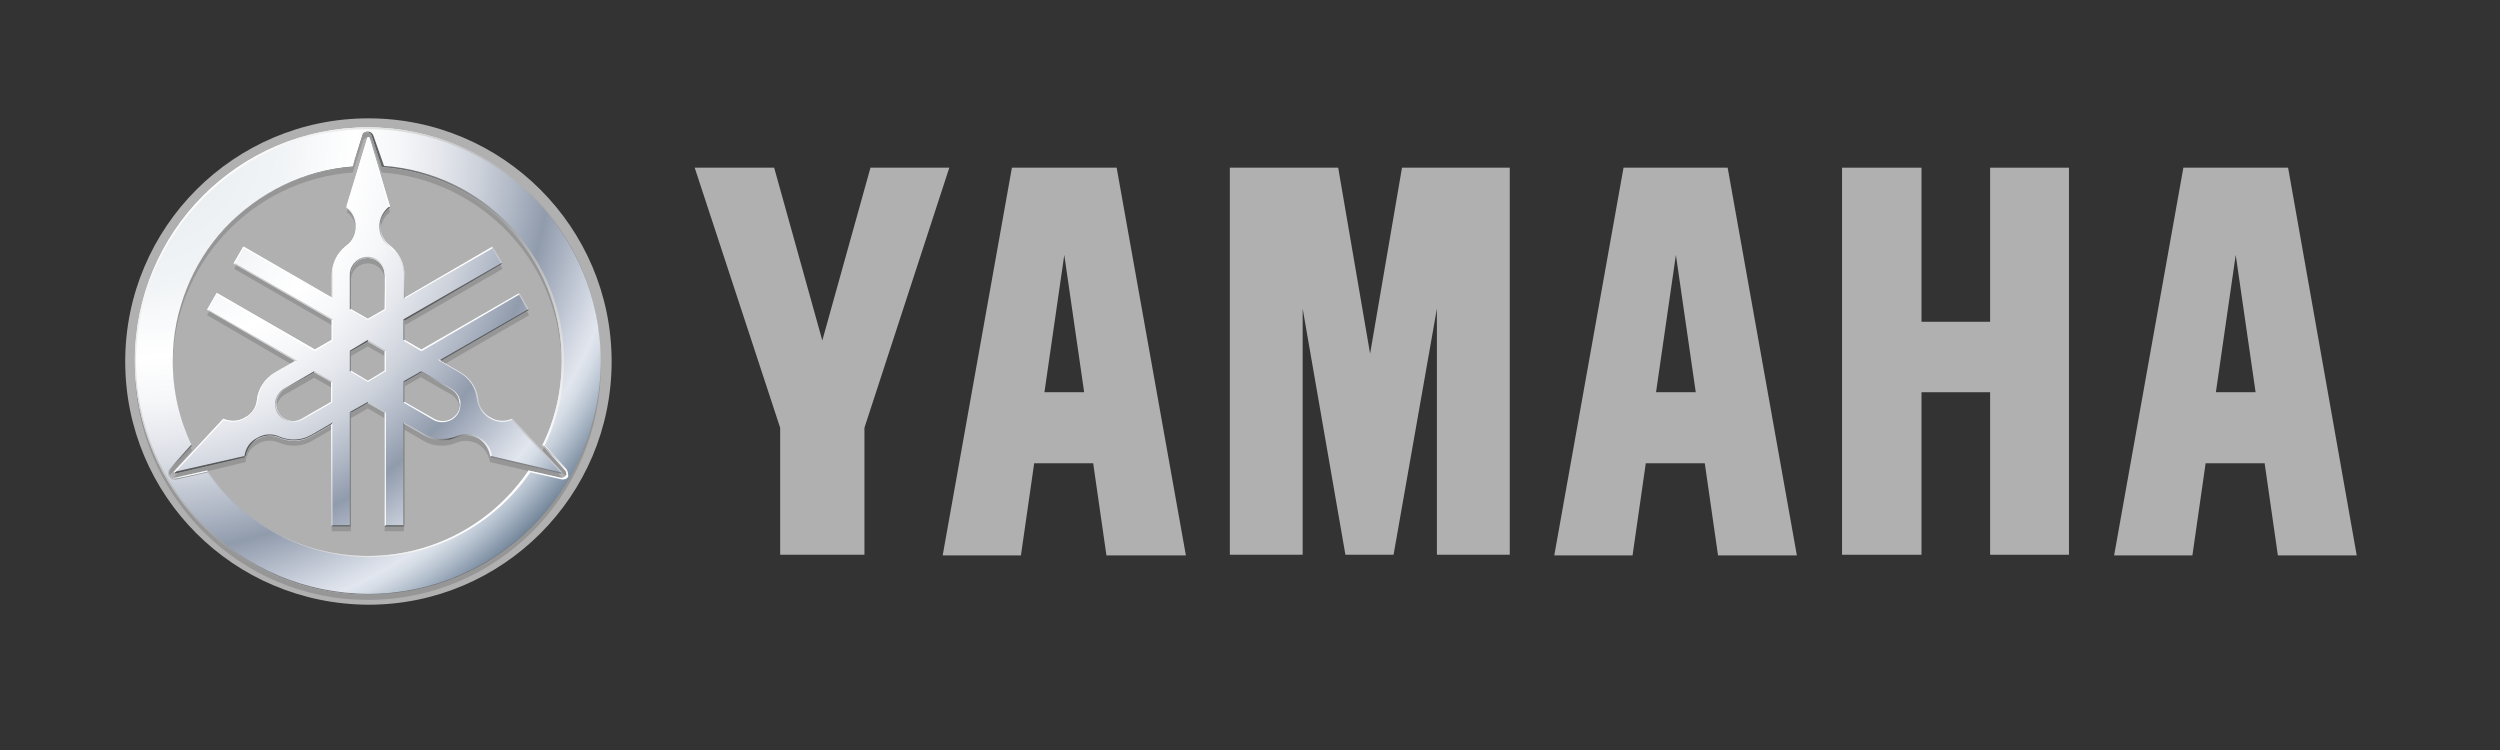 <svg width="80" height="24" viewBox="0 0 80 24" fill="none" xmlns="http://www.w3.org/2000/svg">
<rect x="0" y="0" width="80" height="24" fill="#333333" stroke="none"/>
<path d="M63.684 10.297H61.488V5.366H58.945V17.752H61.488V12.551H63.684V17.752H66.207V5.366H63.684V10.297Z" fill="#B0B0B0"/>
<path d="M43.843 11.318L42.822 5.366H39.355V17.752H41.685V9.874L43.053 17.752H44.594L45.981 9.874V17.752H48.312V5.366H44.864L43.843 11.318Z" fill="#B0B0B0"/>
<path d="M27.855 5.366L26.314 10.895L24.773 5.366H22.23L24.965 13.688V17.752H27.662V13.688L30.378 5.366H27.855Z" fill="#B0B0B0"/>
<path d="M32.381 5.366L30.166 17.772H32.67L33.094 14.824H34.982L35.406 17.772H37.948L35.733 5.366H32.381ZM33.422 12.551L34.057 8.159L34.693 12.551H33.422Z" fill="#B0B0B0"/>
<path d="M51.953 5.366L49.737 17.772H52.242L52.665 14.824H54.553L54.977 17.772H57.5L55.285 5.366H51.953ZM52.993 12.551L53.629 8.159L54.264 12.551H52.993Z" fill="#B0B0B0"/>
<path d="M73.219 5.366H69.868L67.652 17.772H70.157L70.58 14.824H72.468L72.892 17.772H75.415L73.219 5.366ZM70.908 12.551L71.543 8.159L72.179 12.551H70.908Z" fill="#B0B0B0"/>
<path d="M4.007 11.569C4.007 7.273 7.493 3.787 11.789 3.787C16.085 3.787 19.572 7.273 19.572 11.569C19.572 15.864 16.085 19.351 11.789 19.351C7.474 19.332 4.007 15.864 4.007 11.569Z" fill="#B0B0B0"/>
<path d="M11.77 19.197C15.892 19.197 19.225 15.845 19.225 11.723C19.225 7.601 15.892 4.249 11.77 4.249C7.647 4.249 4.315 7.601 4.315 11.723C4.315 15.845 7.647 19.197 11.77 19.197ZM18.107 15.383C18.069 15.441 18.011 15.46 17.953 15.46L16.913 15.229C15.796 16.866 13.908 17.945 11.77 17.945C9.632 17.945 7.744 16.866 6.627 15.229L5.586 15.46C5.529 15.46 5.471 15.441 5.432 15.383C5.394 15.325 5.413 15.267 5.432 15.21L6.145 14.42C5.76 13.611 5.529 12.686 5.529 11.723C5.529 8.448 8.071 5.751 11.288 5.52L11.616 4.499C11.635 4.441 11.693 4.403 11.751 4.403C11.808 4.403 11.866 4.441 11.885 4.499L12.213 5.52C15.43 5.751 17.973 8.448 17.973 11.723C17.973 12.686 17.761 13.611 17.356 14.42L18.069 15.21C18.127 15.267 18.146 15.325 18.107 15.383Z" fill="#969696"/>
<path d="M17.953 15.248L16.393 13.572C16.181 13.668 15.911 13.668 15.699 13.534C15.487 13.399 15.353 13.187 15.314 12.956C15.275 12.609 15.064 12.281 14.736 12.089L14.101 11.723L16.932 10.085L16.624 9.546L13.484 11.357L12.945 11.049V10.413L16.085 8.602L15.776 8.063L12.945 9.7V8.968C12.945 8.583 12.752 8.236 12.482 8.024C12.29 7.89 12.174 7.658 12.174 7.408C12.174 7.158 12.29 6.926 12.482 6.792L11.827 4.596C11.827 4.576 11.808 4.557 11.789 4.557C11.77 4.557 11.75 4.576 11.75 4.596L11.095 6.792C11.288 6.926 11.404 7.158 11.404 7.408C11.404 7.658 11.288 7.89 11.095 8.024C10.806 8.236 10.633 8.583 10.633 8.968V9.7L7.801 8.063L7.493 8.602L10.633 10.413V11.049L10.094 11.357L6.935 9.546L6.626 10.085L9.439 11.723L8.803 12.089C8.476 12.281 8.264 12.609 8.225 12.956C8.206 13.187 8.071 13.418 7.84 13.534C7.628 13.668 7.358 13.668 7.146 13.572L5.586 15.248C5.567 15.267 5.567 15.287 5.567 15.306C5.586 15.325 5.605 15.325 5.625 15.325L7.859 14.786C7.878 14.555 8.013 14.323 8.244 14.208C8.456 14.073 8.726 14.073 8.938 14.169C9.265 14.304 9.651 14.304 9.978 14.111L10.614 13.745V17.001H11.23V13.38L11.77 13.071L12.309 13.38V17.001H12.925V13.745L13.561 14.111C13.889 14.304 14.274 14.304 14.601 14.169C14.813 14.073 15.083 14.092 15.295 14.208C15.507 14.343 15.642 14.555 15.68 14.786L17.915 15.306C17.934 15.306 17.953 15.306 17.972 15.287C17.992 15.287 17.972 15.248 17.953 15.248ZM11.77 12.339L11.23 12.031V11.395L11.77 11.087L12.309 11.395V12.031L11.77 12.339ZM11.23 8.968C11.23 8.66 11.481 8.429 11.77 8.429C12.078 8.429 12.309 8.679 12.309 8.968V10.066L11.77 10.374L11.23 10.066V8.968ZM9.67 13.572C9.4 13.726 9.073 13.63 8.919 13.38C8.765 13.11 8.861 12.782 9.111 12.628L10.055 12.089L10.595 12.397V13.033L9.67 13.572ZM14.621 13.36C14.466 13.63 14.139 13.707 13.869 13.553L12.925 13.014V12.378L13.465 12.07L14.409 12.609C14.698 12.763 14.775 13.11 14.621 13.36Z" fill="#969696"/>
<path d="M11.77 19.024C15.892 19.024 19.225 15.672 19.225 11.55C19.225 7.427 15.892 4.075 11.77 4.075C7.647 4.075 4.315 7.427 4.315 11.55C4.315 15.691 7.647 19.024 11.77 19.024ZM18.107 15.21C18.069 15.267 18.011 15.287 17.953 15.287L16.913 15.056C15.796 16.712 13.908 17.791 11.77 17.791C9.632 17.791 7.763 16.712 6.627 15.056L5.586 15.287C5.529 15.287 5.471 15.267 5.432 15.21C5.394 15.152 5.413 15.094 5.432 15.036L6.145 14.246C5.76 13.437 5.529 12.513 5.529 11.55C5.529 8.275 8.071 5.578 11.288 5.347L11.616 4.326C11.635 4.268 11.693 4.23 11.751 4.23C11.808 4.23 11.866 4.268 11.885 4.326L12.213 5.347C15.43 5.578 17.973 8.275 17.973 11.55C17.973 12.513 17.761 13.437 17.356 14.246L18.069 15.036C18.127 15.094 18.146 15.171 18.107 15.21Z" fill="url(#paint0_radial_487_1909)"/>
<path d="M11.77 19.024C15.892 19.024 19.225 15.672 19.225 11.55C19.225 7.427 15.892 4.075 11.77 4.075C7.647 4.075 4.315 7.427 4.315 11.55C4.315 15.691 7.647 19.024 11.77 19.024ZM4.353 11.569C4.353 7.466 7.686 4.133 11.789 4.133C15.892 4.133 19.225 7.466 19.225 11.569C19.225 15.672 15.892 19.004 11.789 19.004C7.686 18.985 4.353 15.653 4.353 11.569Z" fill="url(#paint1_linear_487_1909)"/>
<path d="M18.127 15.017L17.433 14.246C17.838 13.399 18.05 12.493 18.05 11.55C18.05 9.951 17.453 8.448 16.374 7.273C15.295 6.117 13.85 5.424 12.29 5.308L11.943 4.326C11.905 4.249 11.847 4.21 11.77 4.21C11.693 4.21 11.616 4.249 11.597 4.326C11.597 4.326 11.327 5.173 11.288 5.328C9.728 5.443 8.283 6.156 7.205 7.292C6.126 8.448 5.529 9.97 5.529 11.569C5.529 12.513 5.741 13.418 6.145 14.266L5.452 15.036C5.413 15.094 5.394 15.19 5.432 15.248C5.471 15.325 5.548 15.344 5.625 15.344C5.625 15.344 6.492 15.152 6.646 15.113C7.821 16.808 9.747 17.829 11.809 17.829C13.87 17.829 15.796 16.808 16.971 15.113L17.992 15.344C18.069 15.344 18.146 15.325 18.185 15.248C18.185 15.171 18.165 15.094 18.127 15.017ZM18.108 15.21C18.069 15.267 18.011 15.287 17.953 15.287L16.913 15.055C15.796 16.712 13.908 17.791 11.77 17.791C9.632 17.791 7.763 16.712 6.627 15.075L5.587 15.287C5.529 15.287 5.471 15.267 5.432 15.21C5.394 15.152 5.413 15.094 5.432 15.036L6.145 14.246C5.76 13.437 5.529 12.513 5.529 11.55C5.529 8.275 8.071 5.578 11.288 5.347L11.616 4.326C11.635 4.268 11.693 4.23 11.751 4.23C11.809 4.23 11.866 4.268 11.886 4.326L12.213 5.347C15.43 5.578 17.973 8.275 17.973 11.55C17.973 12.513 17.761 13.437 17.356 14.246L18.069 15.036C18.127 15.094 18.146 15.171 18.108 15.21Z" fill="url(#paint2_linear_487_1909)"/>
<path d="M17.414 14.266H17.375L18.088 15.036C18.088 15.036 18.127 15.094 18.127 15.152H18.165C18.165 15.075 18.108 14.998 18.108 14.998C18.069 14.959 17.414 14.266 17.414 14.266Z" fill="url(#paint3_linear_487_1909)"/>
<path d="M5.413 15.229C5.452 15.306 5.529 15.325 5.606 15.325C5.606 15.325 6.473 15.133 6.627 15.094L6.646 15.056L5.586 15.287C5.529 15.287 5.471 15.267 5.432 15.21L5.413 15.229Z" fill="url(#paint4_linear_487_1909)"/>
<path d="M5.432 15.21C5.394 15.152 5.413 15.094 5.432 15.036L6.145 14.246H6.106L5.413 15.017C5.374 15.075 5.355 15.171 5.394 15.229L5.432 15.21Z" fill="url(#paint5_linear_487_1909)"/>
<path d="M17.414 14.266H17.375L18.088 15.036C18.088 15.036 18.127 15.094 18.127 15.152H18.165C18.165 15.075 18.108 14.998 18.108 14.998C18.069 14.959 17.414 14.266 17.414 14.266Z" fill="url(#paint6_linear_487_1909)"/>
<path d="M17.953 15.075L16.393 13.399C16.181 13.495 15.911 13.495 15.699 13.36C15.487 13.226 15.353 13.014 15.314 12.782C15.275 12.436 15.064 12.108 14.736 11.916L14.101 11.55L16.932 9.912L16.624 9.373L13.484 11.184L12.945 10.875V10.24L16.085 8.429L15.776 7.89L12.945 9.527V8.795C12.945 8.41 12.752 8.082 12.482 7.851C12.29 7.716 12.174 7.485 12.174 7.235C12.174 6.984 12.29 6.753 12.482 6.618L11.827 4.422C11.827 4.403 11.808 4.384 11.789 4.384C11.77 4.384 11.75 4.403 11.75 4.422L11.095 6.618C11.288 6.753 11.404 6.984 11.404 7.235C11.404 7.485 11.288 7.716 11.095 7.851C10.806 8.063 10.633 8.41 10.633 8.795V9.527L7.801 7.89L7.474 8.429L10.614 10.24V10.875L10.075 11.184L6.935 9.373L6.626 9.912L9.439 11.55L8.803 11.916C8.476 12.108 8.264 12.436 8.225 12.782C8.206 13.014 8.071 13.245 7.84 13.36C7.628 13.495 7.358 13.495 7.146 13.399L5.586 15.075C5.567 15.094 5.567 15.113 5.567 15.133C5.586 15.152 5.605 15.152 5.625 15.152L7.859 14.632C7.878 14.4 8.013 14.169 8.244 14.054C8.456 13.919 8.726 13.919 8.938 14.015C9.265 14.15 9.651 14.15 9.978 13.957L10.614 13.591V16.847H11.23V13.206L11.77 12.898L12.309 13.206V16.828H12.925V13.553L13.561 13.919C13.889 14.112 14.274 14.112 14.601 13.977C14.813 13.88 15.083 13.9 15.295 14.015C15.507 14.15 15.642 14.362 15.68 14.593L17.915 15.152C17.934 15.152 17.953 15.152 17.972 15.133C17.992 15.113 17.972 15.094 17.953 15.075ZM11.77 12.185L11.23 11.877V11.241L11.77 10.933L12.309 11.241V11.877L11.77 12.185ZM11.23 8.795C11.23 8.487 11.481 8.256 11.77 8.256C12.078 8.256 12.309 8.506 12.309 8.795V9.893L11.77 10.201L11.23 9.893V8.795ZM9.67 13.399C9.4 13.553 9.073 13.457 8.919 13.206C8.765 12.937 8.861 12.609 9.111 12.455L10.055 11.916L10.595 12.224V12.86L9.67 13.399ZM14.621 13.206C14.466 13.476 14.139 13.553 13.869 13.399L12.945 12.86V12.224L13.484 11.916L14.428 12.455C14.698 12.609 14.775 12.937 14.621 13.206Z" fill="url(#paint7_radial_487_1909)"/>
<path d="M11.77 12.224L11.192 11.877L11.23 11.858L11.77 12.185V12.224Z" fill="white"/>
<path d="M12.347 11.877L11.77 12.224V12.185L12.309 11.858L12.347 11.877Z" fill="white"/>
<path d="M12.348 11.896V11.222L12.309 11.241V11.877L12.348 11.896Z" fill="white"/>
<path d="M12.347 11.222L11.77 10.875V10.933L12.309 11.241L12.347 11.222Z" fill="#C7C8CA"/>
<path d="M11.192 11.222L11.77 10.875V10.933L11.23 11.241L11.192 11.222Z" fill="#58595B"/>
<path d="M11.192 11.896V11.222L11.23 11.241V11.877L11.192 11.896Z" fill="#808285"/>
<path d="M8.803 12.917C8.803 13.014 8.822 13.129 8.88 13.226C9.034 13.495 9.4 13.591 9.67 13.437L10.633 12.879L10.595 12.86L9.651 13.399C9.381 13.553 9.054 13.457 8.9 13.206C8.842 13.11 8.822 13.014 8.822 12.917H8.803Z" fill="url(#paint8_linear_487_1909)"/>
<path d="M8.842 12.917C8.842 12.725 8.938 12.551 9.111 12.455L10.055 11.915V11.877L9.092 12.436C8.957 12.513 8.861 12.648 8.822 12.782C8.803 12.821 8.803 12.879 8.803 12.917H8.842Z" fill="url(#paint9_linear_487_1909)"/>
<path d="M14.736 12.917C14.736 13.014 14.717 13.129 14.659 13.226C14.505 13.495 14.139 13.591 13.869 13.437L12.906 12.879L12.945 12.86L13.889 13.399C14.158 13.553 14.486 13.457 14.64 13.206C14.698 13.11 14.717 13.014 14.717 12.917H14.736Z" fill="white"/>
<path d="M14.698 12.917C14.698 12.725 14.602 12.551 14.428 12.455L13.484 11.915V11.877L14.447 12.436C14.582 12.513 14.679 12.648 14.717 12.782C14.736 12.821 14.736 12.879 14.736 12.917H14.698Z" fill="url(#paint10_linear_487_1909)"/>
<path d="M10.633 12.879V12.204L10.595 12.224V12.86L10.633 12.879Z" fill="white"/>
<path d="M10.055 11.877L10.633 12.204L10.595 12.224L10.055 11.915V11.877Z" fill="#C7C8CA"/>
<path d="M12.906 16.789V13.514L12.945 13.572V16.828L12.906 16.789Z" fill="#808285"/>
<path d="M12.309 16.847H12.945L12.906 16.808H12.348L12.309 16.847Z" fill="#58595B"/>
<path d="M12.309 13.206V16.828L12.348 16.789V13.187L12.309 13.206Z" fill="white"/>
<path d="M11.77 12.86L12.347 13.187L12.309 13.206L11.77 12.898V12.86Z" fill="#C7C8CA"/>
<path d="M11.192 13.187L11.77 12.86V12.898L11.23 13.206L11.192 13.187Z" fill="#58595B"/>
<path d="M11.192 16.808V13.187L11.23 13.206V16.847L11.192 16.808Z" fill="#808285"/>
<path d="M10.614 16.847H11.23L11.192 16.808H10.652L10.614 16.847Z" fill="#58595B"/>
<path d="M10.595 13.572L10.614 16.828L10.633 16.789V13.514L10.595 13.572Z" fill="white"/>
<path d="M10.614 13.572L9.978 13.938C9.651 14.131 9.266 14.131 8.938 13.996C8.726 13.9 8.456 13.919 8.245 14.034C8.033 14.169 7.898 14.381 7.859 14.612L7.821 14.593C7.859 14.343 7.994 14.131 8.225 14.015C8.456 13.88 8.707 13.861 8.957 13.977C9.285 14.112 9.651 14.092 9.959 13.919L10.652 13.514L10.614 13.572Z" fill="#58595B"/>
<path d="M5.567 15.133C5.586 15.152 5.605 15.152 5.625 15.152L7.859 14.632L7.821 14.593L5.605 15.094L5.567 15.133Z" fill="#58595B"/>
<path d="M7.146 13.399L5.586 15.075C5.567 15.094 5.567 15.113 5.567 15.133L5.605 15.113L7.146 13.457V13.399Z" fill="white"/>
<path d="M9.439 11.55L8.803 11.916C8.476 12.108 8.264 12.436 8.225 12.782C8.206 13.014 8.071 13.245 7.84 13.36C7.628 13.495 7.358 13.495 7.146 13.399V13.437C7.378 13.534 7.647 13.514 7.859 13.38C8.071 13.245 8.225 13.033 8.264 12.763C8.302 12.397 8.514 12.089 8.822 11.916L9.516 11.511H9.439V11.55Z" fill="white"/>
<path d="M13.484 11.877L12.906 12.204L12.945 12.224L13.484 11.915V11.877Z" fill="#58595B"/>
<path d="M12.906 12.879V12.204L12.945 12.224V12.86L12.906 12.879Z" fill="#808285"/>
<path d="M15.757 7.947L12.906 9.585L12.945 9.527L15.757 7.89V7.947Z" fill="white"/>
<path d="M16.085 8.429L15.757 7.89V7.947L16.027 8.429H16.085Z" fill="#C7C8CA"/>
<path d="M12.945 10.259L16.085 8.429H16.027L12.906 10.22L12.945 10.259Z" fill="#58595B"/>
<path d="M12.906 10.895V10.22L12.945 10.259V10.875L12.906 10.895Z" fill="#808285"/>
<path d="M13.484 11.241L12.906 10.895L12.945 10.875L13.484 11.184V11.241Z" fill="white"/>
<path d="M16.605 9.431L13.484 11.241V11.184L16.624 9.373L16.605 9.431Z" fill="white"/>
<path d="M16.932 9.912L16.624 9.373L16.605 9.431L16.874 9.912H16.932Z" fill="#C7C8CA"/>
<path d="M14.101 11.55L16.933 9.912H16.875L14.024 11.55H14.101Z" fill="#58595B"/>
<path d="M14.101 11.55L14.736 11.916C15.064 12.108 15.276 12.436 15.314 12.782C15.334 13.014 15.468 13.245 15.7 13.36C15.912 13.495 16.181 13.495 16.393 13.399L16.374 13.437C16.143 13.534 15.892 13.514 15.661 13.38C15.43 13.245 15.295 13.033 15.257 12.763C15.218 12.397 15.006 12.089 14.698 11.916L14.004 11.511H14.101V11.55Z" fill="url(#paint11_linear_487_1909)"/>
<path d="M17.972 15.133C17.992 15.113 17.972 15.094 17.953 15.075L16.393 13.399L16.373 13.437L17.915 15.094L17.972 15.133Z" fill="#C7C8CA"/>
<path d="M15.699 14.632L17.915 15.152C17.934 15.152 17.953 15.152 17.972 15.133L17.934 15.113L15.719 14.593L15.699 14.632Z" fill="#808285"/>
<path d="M12.945 13.572L13.581 13.938C13.908 14.131 14.293 14.131 14.621 13.996C14.833 13.9 15.102 13.919 15.314 14.034C15.526 14.169 15.661 14.381 15.699 14.612L15.738 14.574C15.699 14.323 15.545 14.112 15.333 13.996C15.102 13.861 14.833 13.861 14.601 13.957C14.274 14.092 13.908 14.073 13.6 13.9L12.906 13.514L12.945 13.572Z" fill="url(#paint12_linear_487_1909)"/>
<path d="M12.348 8.795V9.912L12.309 9.893L12.328 8.795H12.348Z" fill="white"/>
<path d="M11.192 8.795C11.192 8.467 11.462 8.217 11.77 8.217C11.924 8.217 12.078 8.275 12.174 8.39C12.29 8.506 12.348 8.641 12.348 8.795H12.309C12.309 8.487 12.059 8.256 11.77 8.256C11.462 8.256 11.23 8.506 11.23 8.795H11.192Z" fill="url(#paint13_linear_487_1909)"/>
<path d="M11.192 8.795V9.912L11.23 9.893V8.795H11.192Z" fill="#808285"/>
<path d="M11.192 9.912L11.77 10.24V10.201L11.23 9.893L11.192 9.912Z" fill="white"/>
<path d="M12.348 9.912L11.77 10.24V10.201L12.309 9.893L12.348 9.912Z" fill="white"/>
<path d="M6.665 9.912L9.516 11.55H9.439L6.626 9.912H6.665Z" fill="#C7C8CA"/>
<path d="M6.935 9.373L6.626 9.912H6.665L6.935 9.431V9.373Z" fill="white"/>
<path d="M10.075 11.184L6.935 9.373V9.431L10.075 11.241V11.184Z" fill="white"/>
<path d="M10.653 10.895L10.075 11.241V11.184L10.614 10.875L10.653 10.895Z" fill="white"/>
<path d="M10.652 10.22V10.895L10.614 10.875V10.24L10.652 10.22Z" fill="white"/>
<path d="M7.532 8.429L10.652 10.22L10.614 10.24L7.474 8.429H7.532Z" fill="#C7C8CA"/>
<path d="M7.782 7.89L7.474 8.429H7.532L7.802 7.947L7.782 7.89Z" fill="white"/>
<path d="M10.614 9.527L7.782 7.89L7.801 7.947L10.652 9.585L10.614 9.527Z" fill="white"/>
<path d="M10.614 9.527V8.795C10.614 8.41 10.806 8.082 11.076 7.87C11.269 7.735 11.384 7.504 11.384 7.254C11.384 7.003 11.269 6.772 11.076 6.637L11.115 6.618C11.307 6.772 11.423 7.003 11.423 7.254C11.423 7.504 11.307 7.755 11.095 7.909C10.806 8.121 10.633 8.448 10.633 8.814V9.585L10.614 9.527Z" fill="white"/>
<path d="M11.789 4.384C11.751 4.384 11.751 4.403 11.751 4.422L11.077 6.618L11.115 6.599L11.77 4.441V4.384H11.789Z" fill="white"/>
<path d="M12.482 6.618L11.828 4.422C11.828 4.403 11.808 4.384 11.789 4.384V4.441L12.444 6.599L12.482 6.618Z" fill="white"/>
<path d="M12.945 9.527V8.795C12.945 8.41 12.752 8.082 12.482 7.87C12.29 7.735 12.174 7.504 12.174 7.254C12.174 7.003 12.29 6.772 12.482 6.637L12.444 6.618C12.251 6.772 12.136 7.003 12.136 7.254C12.136 7.504 12.251 7.755 12.463 7.909C12.752 8.121 12.925 8.448 12.925 8.814V9.585L12.945 9.527Z" fill="url(#paint14_linear_487_1909)"/>
<defs>
<radialGradient id="paint0_radial_487_1909" cx="0" cy="0" r="1" gradientUnits="userSpaceOnUse" gradientTransform="translate(4.496 4.555) scale(17.717 17.717)">
<stop stop-color="#E3EAEE"/>
<stop offset="0.258" stop-color="#F1F4F6"/>
<stop offset="0.388" stop-color="white"/>
<stop offset="0.466" stop-color="#F6F7F9"/>
<stop offset="0.54" stop-color="#E5E7ED"/>
<stop offset="0.612" stop-color="#CDD2DB"/>
<stop offset="0.682" stop-color="#AEB6C4"/>
<stop offset="0.742" stop-color="#909BAC"/>
<stop offset="0.77" stop-color="#A1AABA"/>
<stop offset="0.848" stop-color="#CED4DF"/>
<stop offset="0.888" stop-color="#E2E6EE"/>
<stop offset="0.905" stop-color="#D6DDE6"/>
<stop offset="0.933" stop-color="#B9C4D1"/>
<stop offset="0.968" stop-color="#8E9EB0"/>
<stop offset="1" stop-color="#667A8E"/>
</radialGradient>
<linearGradient id="paint1_linear_487_1909" x1="6.4" y1="6.187" x2="16.824" y2="16.611" gradientUnits="userSpaceOnUse">
<stop stop-color="white"/>
<stop offset="1" stop-color="#58595B"/>
</linearGradient>
<linearGradient id="paint2_linear_487_1909" x1="15.819" y1="16.205" x2="7.929" y2="8.316" gradientUnits="userSpaceOnUse">
<stop stop-color="white"/>
<stop offset="1" stop-color="#58595B"/>
</linearGradient>
<linearGradient id="paint3_linear_487_1909" x1="17.771" y1="15.17" x2="17.771" y2="14.149" gradientUnits="userSpaceOnUse">
<stop stop-color="white"/>
<stop offset="1" stop-color="#808285"/>
</linearGradient>
<linearGradient id="paint4_linear_487_1909" x1="5.471" y1="15.199" x2="6.698" y2="15.199" gradientUnits="userSpaceOnUse">
<stop stop-color="#BCBEC0"/>
<stop offset="0.05" stop-color="#CACCCD"/>
<stop offset="0.137" stop-color="#DCDDDF"/>
<stop offset="0.239" stop-color="#EAEBEC"/>
<stop offset="0.364" stop-color="#F4F5F5"/>
<stop offset="0.537" stop-color="#FCFCFC"/>
<stop offset="1" stop-color="white"/>
</linearGradient>
<linearGradient id="paint5_linear_487_1909" x1="5.446" y1="14.746" x2="6.232" y2="14.746" gradientUnits="userSpaceOnUse">
<stop stop-color="#BCBEC0"/>
<stop offset="0.056" stop-color="#ACAEB0"/>
<stop offset="0.169" stop-color="#929497"/>
<stop offset="0.29" stop-color="#7E7F82"/>
<stop offset="0.421" stop-color="#6E6F72"/>
<stop offset="0.566" stop-color="#626365"/>
<stop offset="0.738" stop-color="#5A5B5E"/>
<stop offset="1" stop-color="#58595B"/>
</linearGradient>
<linearGradient id="paint6_linear_487_1909" x1="17.771" y1="15.17" x2="17.771" y2="14.149" gradientUnits="userSpaceOnUse">
<stop stop-color="white"/>
<stop offset="1" stop-color="#A7A9AC"/>
</linearGradient>
<radialGradient id="paint7_radial_487_1909" cx="0" cy="0" r="1" gradientUnits="userSpaceOnUse" gradientTransform="translate(4.495 4.555) scale(17.717)">
<stop stop-color="#E3EAEE"/>
<stop offset="0.258" stop-color="#F1F4F6"/>
<stop offset="0.388" stop-color="white"/>
<stop offset="0.466" stop-color="#F6F7F9"/>
<stop offset="0.54" stop-color="#E5E7ED"/>
<stop offset="0.612" stop-color="#CDD2DB"/>
<stop offset="0.682" stop-color="#AEB6C4"/>
<stop offset="0.742" stop-color="#909BAC"/>
<stop offset="0.77" stop-color="#A1AABA"/>
<stop offset="0.848" stop-color="#CED4DF"/>
<stop offset="0.888" stop-color="#E2E6EE"/>
<stop offset="0.905" stop-color="#D6DDE6"/>
<stop offset="0.933" stop-color="#B9C4D1"/>
<stop offset="0.968" stop-color="#8E9EB0"/>
<stop offset="1" stop-color="#667A8E"/>
</radialGradient>
<linearGradient id="paint8_linear_487_1909" x1="8.871" y1="13.185" x2="10.707" y2="13.185" gradientUnits="userSpaceOnUse">
<stop stop-color="#A7A9AC"/>
<stop offset="0.028" stop-color="#B0B2B5"/>
<stop offset="0.109" stop-color="#C7C9CB"/>
<stop offset="0.201" stop-color="#DBDCDD"/>
<stop offset="0.307" stop-color="#EAEAEB"/>
<stop offset="0.434" stop-color="#F4F4F5"/>
<stop offset="0.604" stop-color="#FCFCFC"/>
<stop offset="1" stop-color="white"/>
</linearGradient>
<linearGradient id="paint9_linear_487_1909" x1="8.871" y1="12.396" x2="10.127" y2="12.396" gradientUnits="userSpaceOnUse">
<stop stop-color="#A7A9AC"/>
<stop offset="0.17" stop-color="#919395"/>
<stop offset="0.395" stop-color="#797B7D"/>
<stop offset="0.614" stop-color="#68696B"/>
<stop offset="0.82" stop-color="#5C5D5F"/>
<stop offset="1" stop-color="#58595B"/>
</linearGradient>
<linearGradient id="paint10_linear_487_1909" x1="13.558" y1="12.394" x2="14.815" y2="12.394" gradientUnits="userSpaceOnUse">
<stop stop-color="#808285"/>
<stop offset="0.138" stop-color="#8A8C8F"/>
<stop offset="0.397" stop-color="#A6A8AA"/>
<stop offset="0.745" stop-color="#D5D6D8"/>
<stop offset="1" stop-color="white"/>
</linearGradient>
<linearGradient id="paint11_linear_487_1909" x1="14.102" y1="12.531" x2="16.469" y2="12.531" gradientUnits="userSpaceOnUse">
<stop stop-color="white"/>
<stop offset="0.203" stop-color="#FBFBFC"/>
<stop offset="0.308" stop-color="#F3F4F4"/>
<stop offset="0.39" stop-color="#E8E9EA"/>
<stop offset="0.461" stop-color="#D8DADB"/>
<stop offset="0.517" stop-color="#C7C8CA"/>
<stop offset="0.524" stop-color="#CBCCCE"/>
<stop offset="0.566" stop-color="#DDDEDF"/>
<stop offset="0.615" stop-color="#EBEBEC"/>
<stop offset="0.676" stop-color="#F5F5F5"/>
<stop offset="0.762" stop-color="#FCFCFC"/>
<stop offset="1" stop-color="white"/>
</linearGradient>
<linearGradient id="paint12_linear_487_1909" x1="12.971" y1="14.066" x2="15.796" y2="14.066" gradientUnits="userSpaceOnUse">
<stop offset="0.011" stop-color="#C7C8CA"/>
<stop offset="0.117" stop-color="#C4C6C8"/>
<stop offset="0.2" stop-color="#BCBEC0"/>
<stop offset="0.274" stop-color="#AEB0B3"/>
<stop offset="0.344" stop-color="#9C9EA0"/>
<stop offset="0.411" stop-color="#858789"/>
<stop offset="0.475" stop-color="#696B6D"/>
<stop offset="0.506" stop-color="#58595B"/>
<stop offset="0.56" stop-color="#6F7073"/>
<stop offset="0.719" stop-color="#A7AAAC"/>
<stop offset="0.85" stop-color="#D5D6D8"/>
<stop offset="0.947" stop-color="#F1F2F2"/>
<stop offset="1" stop-color="white"/>
</linearGradient>
<linearGradient id="paint13_linear_487_1909" x1="11.254" y1="8.505" x2="12.455" y2="8.505" gradientUnits="userSpaceOnUse">
<stop stop-color="#808285"/>
<stop offset="1" stop-color="white"/>
</linearGradient>
<linearGradient id="paint14_linear_487_1909" x1="12.538" y1="6.508" x2="12.538" y2="9.517" gradientUnits="userSpaceOnUse">
<stop stop-color="#58595B"/>
<stop offset="0.048" stop-color="#5F6063"/>
<stop offset="0.126" stop-color="#727476"/>
<stop offset="0.222" stop-color="#8E9093"/>
<stop offset="0.334" stop-color="#B8BABC"/>
<stop offset="0.458" stop-color="#F0F0F1"/>
<stop offset="0.483" stop-color="white"/>
<stop offset="0.677" stop-color="#CED0D2"/>
<stop offset="1" stop-color="#808285"/>
</linearGradient>
</defs>
</svg>
